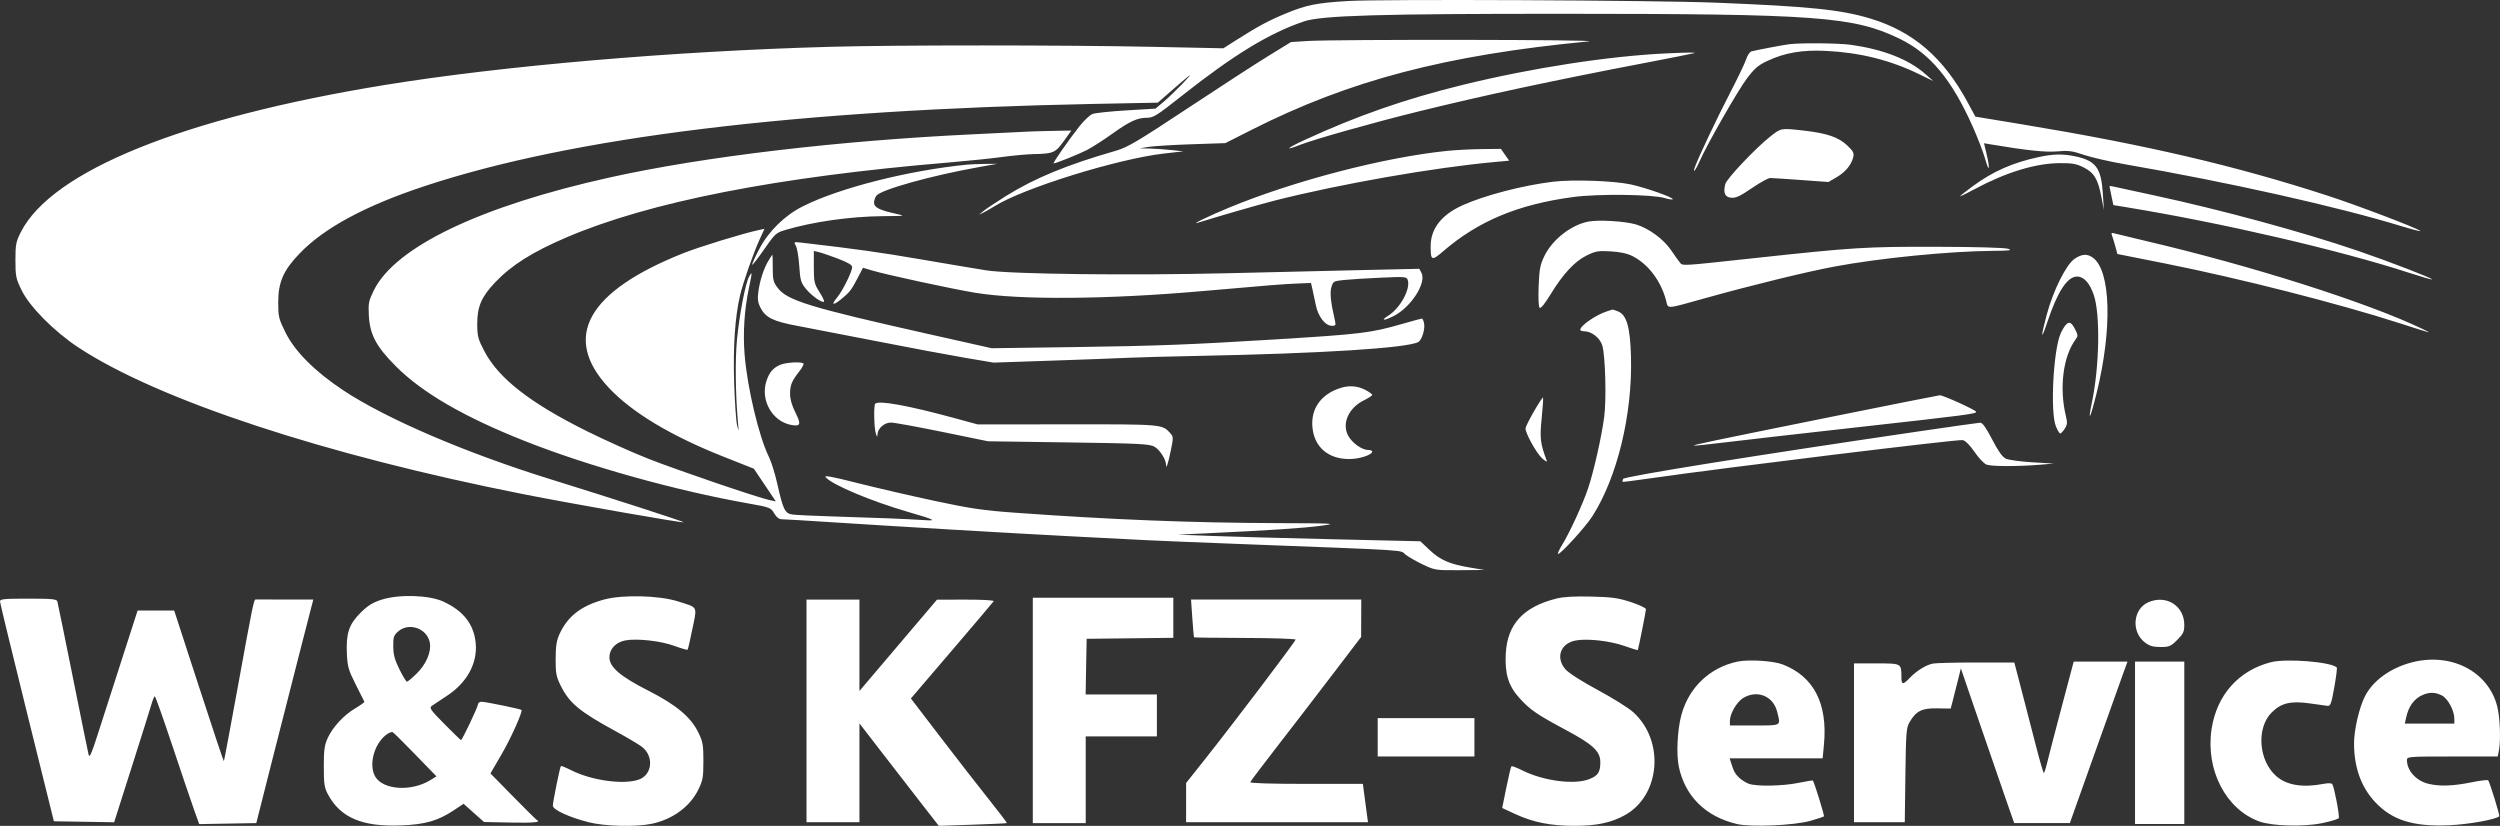 <?xml version="1.0" encoding="UTF-8" standalone="no"?>
<svg
   width="1369.948"
   height="452.565"
   viewBox="0 0 1369.948 452.565"
   version="1.1"
   id="svg2"
   xmlns="http://www.w3.org/2000/svg"
   xmlns:svg="http://www.w3.org/2000/svg">
  <rect x="0" y="0" width="1369.948" height="452.565" fill="#333333" stroke="none"/>
  <defs
     id="defs2" />
  <path
     d="m 738.453,0.565 c -16.943,1.047 -22.442,2.141 -33.5,6.668 -9.305,3.81 -15.554,7.147 -27.038,14.442 l -7.538,4.789 -38.462,-0.796 c -49.36,-1.02 -140.336,-1.03 -176.962,-0.019 -86.061,2.377 -179.713,10.416 -244.5,20.987 -110.198,17.981 -182.073,47.078 -199.048,80.581 -2.655,5.239 -2.952,6.785 -2.952,15.347 0,8.789 0.261,10.057 3.396,16.5 4.396,9.033 17.905,22.643 31.104,31.337 43.754,28.822 135.429,59.016 244.5,80.528 25.968,5.121 86.679,15.768 87.162,15.285 0.35,-0.35 -37.483,-12.589 -73.162,-23.669 -46.383,-14.403 -89.962,-33.125 -113.5,-48.761 -15.541,-10.324 -26.398,-21.221 -31.572,-31.69 -3.645,-7.374 -3.928,-8.564 -3.928,-16.499 0,-10.928 2.852,-17.468 11.585,-26.562 13.613,-14.177 35.984,-26.24 68.785,-37.093 80.934,-26.777 203.086,-41.769 366.63,-44.996 l 35,-0.691 7.5,-6.564 c 4.125,-3.611 8.4,-7.243 9.5,-8.073 3.317,-2.5 -8.648,9.787 -13.634,14.002 l -4.633,3.916 -15.936,0.961 c -8.765,0.528 -17.12,1.411 -18.568,1.961 -1.448,0.55 -4.69,3.608 -7.205,6.794 -5.859,7.423 -14.806,20.293 -14.107,20.293 1.219,0 13.506,-4.928 18.118,-7.266 2.731,-1.384 9.015,-5.415 13.965,-8.958 9.456,-6.767 13.773,-8.773 18.899,-8.781 3.711,-0.007 5.279,-0.986 19.279,-12.039 28.558,-22.546 47.816,-34.284 66.871,-40.759 9.626,-3.271 41.224,-4.199 142.283,-4.18 139.013,0.026 158.976,1.506 184.101,13.647 16.745,8.092 28.57,22.275 40.083,48.078 2.717,6.087 5.817,14.148 6.89,17.913 2.234,7.834 2.741,5.727 0.705,-2.927 l -1.358,-5.771 3.123,0.529 c 19.964,3.38 30.598,4.509 37.001,3.929 6.09,-0.551 8.211,-0.274 14.623,1.911 4.125,1.405 14.25,3.723 22.5,5.151 56.395,9.762 116.193,23.145 151.36,33.876 6.247,1.906 10.972,3.11 10.5,2.675 -1.703,-1.567 -34.217,-13.944 -50.86,-19.36 -50.28,-16.364 -99.691,-27.896 -167.5,-39.093 l -25.5,-4.211 -4.11,-7.609 c -13.372,-24.755 -29.83,-38.969 -53.407,-46.123 -16.08,-4.878 -33.203,-6.642 -84.483,-8.701 -33.741,-1.354 -183.85,-2.03 -202,-0.909 m -22.005,21.903 -9.006,0.575 -12.494,7.674 c -6.872,4.22 -26.805,17.145 -44.295,28.722 -27.073,17.92 -32.87,21.356 -39,23.113 -26.88,7.706 -44.607,15.009 -60.5,24.924 -5.335,3.329 -10.825,6.986 -12.2,8.127 l -2.5,2.074 2.5,-1.225 c 1.375,-0.673 4.151,-2.261 6.169,-3.528 15.697,-9.857 67.501,-25.939 92.76,-28.798 l 10.571,-1.196 -6.397,-0.694 c -3.518,-0.381 -8.918,-0.753 -12,-0.827 l -5.603,-0.133 5,-0.802 c 2.75,-0.442 13.32,-1.082 23.49,-1.423 l 18.49,-0.62 14.51,-7.333 c 53.643,-27.106 106.065,-40.863 184.51,-48.419 10.098,-0.972 -138.869,-1.176 -154.005,-0.211 m 264.005,1.764 c -3.686,0.477 -18.374,3.264 -20.688,3.925 -0.929,0.265 -2.214,2.148 -2.857,4.184 -0.642,2.036 -4.667,10.452 -8.944,18.702 -6.984,13.475 -16.72,33.975 -19.071,40.158 -1.644,4.323 0.149,2.395 2.24,-2.408 3.964,-9.107 20.894,-38.801 26.021,-45.638 4.25,-5.667 6.257,-7.4 11.326,-9.772 9.611,-4.497 19.123,-6.134 31.973,-5.503 18.773,0.923 35.167,5 51,12.684 l 8,3.882 -4.5,-3.953 c -9.094,-7.988 -22.898,-13.413 -40.5,-15.915 -6.691,-0.952 -27.683,-1.165 -34,-0.346 m -66.5,4.986 c -31.94,1.423 -74.406,7.96 -112.508,17.319 -31.641,7.773 -57.868,16.921 -86.757,30.262 -9.582,4.425 -11.181,6.074 -2.615,2.696 8.013,-3.161 40.431,-12.311 65.38,-18.456 35.997,-8.865 73.849,-16.979 123.5,-26.475 14.575,-2.787 26.95,-5.247 27.5,-5.465 1.038,-0.413 -3.37,-0.377 -14.5,0.119 m 56,45.677 c -7.987,6.318 -23.814,23.059 -24.542,25.959 -1.221,4.866 -0.23,7.163 3.234,7.498 2.517,0.244 4.911,-0.868 11.31,-5.25 4.464,-3.057 8.981,-5.559 10.037,-5.559 1.056,0 8.679,0.493 16.939,1.096 l 15.019,1.096 4.436,-2.6 c 4.841,-2.837 8.051,-6.69 9.119,-10.945 0.581,-2.313 0.079,-3.307 -3.281,-6.504 -4.738,-4.507 -11.209,-6.718 -23.771,-8.121 -12.719,-1.421 -12.428,-1.474 -18.5,3.33 m -408.5,-2.695 c -2.75,0.163 -15.125,0.773 -27.5,1.354 -74.235,3.486 -148.121,12.231 -199.5,23.613 -71.149,15.761 -117.865,38.09 -129.612,61.951 -2.795,5.677 -3.074,7.066 -2.742,13.623 0.535,10.548 4.014,17.124 14.769,27.919 14.534,14.588 37.612,27.951 71.108,41.173 34.693,13.694 82.269,26.975 121.684,33.966 12.266,2.176 12.706,2.342 14.569,5.494 1.305,2.206 2.68,3.25 4.282,3.25 1.299,0 12.617,0.671 25.152,1.491 36.567,2.392 103.368,6.319 135.29,7.953 16.225,0.831 34,1.742 39.5,2.025 5.5,0.283 27.775,1.196 49.5,2.03 98.353,3.774 88.68,3.155 92.281,5.899 1.77,1.35 6.144,3.837 9.719,5.527 6.305,2.981 6.905,3.07 20,2.972 l 13.5,-0.102 -7.933,-1.332 c -11.178,-1.876 -16.305,-4.102 -22.126,-9.607 l -5.065,-4.791 -48.438,-1.119 c -26.641,-0.615 -56.538,-1.435 -66.438,-1.822 l -18,-0.703 16,-0.748 c 33.848,-1.581 53.354,-2.869 62.5,-4.127 9.082,-1.248 8.027,-1.311 -24,-1.43 -47.427,-0.175 -90.964,-1.901 -143.5,-5.689 -17.794,-1.283 -24.587,-2.282 -44.5,-6.543 -12.925,-2.765 -31.931,-7.161 -42.235,-9.768 -14.44,-3.654 -18.39,-4.359 -17.228,-3.075 3.78,4.176 24.771,12.993 44.963,18.886 14.925,4.355 16.277,5.036 9,4.536 -8.43,-0.579 -27.738,-1.355 -50,-2.007 -10.45,-0.307 -20.497,-0.786 -22.326,-1.066 -4.022,-0.616 -4.977,-2.58 -8.211,-16.89 -1.243,-5.5 -3.266,-12.025 -4.495,-14.5 -5.529,-11.133 -11.938,-38.045 -13.404,-56.284 -0.954,-11.858 -0.116,-24.652 2.392,-36.531 1.863,-8.826 1.868,-9.429 0.055,-6.094 -2.03,3.734 -5.247,20.486 -6.609,34.409 -1.07,10.946 -0.841,30.279 0.538,45.5 0.473,5.218 0.447,5.295 -0.492,1.5 -0.544,-2.2 -1.266,-12.598 -1.604,-23.108 -0.636,-19.783 0.449,-36.063 3.19,-47.883 1.676,-7.228 7.283,-23.244 10.909,-31.165 l 2.515,-5.494 -3.229,0.692 c -8.684,1.859 -32.331,9.119 -41.229,12.658 -52.571,20.906 -66.588,45.957 -41.103,73.46 12.566,13.561 34.011,26.506 62.852,37.939 l 16.9,6.699 6.018,8.951 6.019,8.951 -3.343,-0.684 c -6.218,-1.27 -51.241,-16.627 -66.843,-22.799 -8.525,-3.372 -23.421,-10.06 -33.102,-14.861 -31.212,-15.479 -48.537,-28.958 -56.37,-43.856 -3.56,-6.77 -3.946,-8.23 -3.971,-15 -0.035,-9.401 2.276,-14.824 9.637,-22.622 9.013,-9.546 20.575,-16.855 39.359,-24.878 45.576,-19.466 115.453,-33.147 209.447,-41.007 10.175,-0.851 23.353,-2.21 29.284,-3.02 5.932,-0.81 13.807,-1.526 17.5,-1.591 10.39,-0.183 11.653,-0.739 16.219,-7.132 l 4.107,-5.75 -10.305,0.18 c -5.668,0.099 -12.555,0.314 -15.305,0.477 m 231.5,10.48 c -34.381,3.522 -83.297,16.227 -119.036,30.918 -11.172,4.592 -22.2,9.92 -17.464,8.436 11.294,-3.538 33.991,-10.088 41.937,-12.102 36.154,-9.164 87.167,-18.107 120.828,-21.18 l 7.765,-0.709 -2.265,-3.233 -2.265,-3.232 -10.5,0.115 c -5.775,0.064 -14.325,0.508 -19,0.987 m 324.113,3.408 c -14.317,3.106 -24.9,7.792 -36.093,15.982 -4.114,3.01 -7.186,5.473 -6.827,5.473 0.36,0 3.95,-1.771 7.98,-3.936 17.042,-9.155 33.208,-14.104 46.435,-14.214 6.888,-0.057 9.22,0.35 13.118,2.29 5.796,2.886 7.936,6.393 9.792,16.049 l 1.405,7.311 -0.57,-9 c -0.89,-14.033 -3.839,-17.999 -15.152,-20.383 -6.754,-1.424 -12.078,-1.31 -20.088,0.428 m -587.113,4.123 c -32.299,3.207 -70.067,12.794 -90.052,22.858 -9.974,5.023 -18.819,13.732 -23.937,23.571 -2.306,4.43 -4.01,8.237 -3.788,8.459 0.222,0.223 3.193,-3.621 6.603,-8.541 5.825,-8.406 6.514,-9.039 11.436,-10.506 15.279,-4.555 35.816,-7.465 53.712,-7.611 12.456,-0.102 12.494,-0.11 6.859,-1.345 -8.778,-1.923 -11.833,-3.468 -11.833,-5.983 0,-1.203 0.563,-2.933 1.25,-3.844 2.53,-3.352 29.831,-10.981 56.25,-15.719 l 10,-1.793 -6.5,0.053 c -3.575,0.029 -8.075,0.209 -10,0.401 m 321,9.375 c -16.629,2.027 -37.465,7.457 -49.53,12.908 -11.469,5.181 -17.403,12.738 -17.448,22.217 -0.039,8.177 0.521,8.422 6.837,2.987 19.368,-16.669 41.238,-25.77 71.53,-29.769 13.57,-1.792 43.144,-1.431 49.955,0.609 2.114,0.633 4.057,0.937 4.318,0.677 0.856,-0.857 -14.995,-6.46 -23.162,-8.187 -9.402,-1.989 -31.788,-2.748 -42.5,-1.442 m 305,2.501 c 0,0.197 0.48,2.594 1.066,5.328 l 1.066,4.97 7.184,1.177 c 52.715,8.644 116.825,23.525 155.138,36.011 6.574,2.143 12.118,3.731 12.319,3.531 0.53,-0.531 -23.895,-9.939 -40.773,-15.705 -30.015,-10.255 -74.471,-22.348 -111.5,-30.329 -11.55,-2.49 -21.787,-4.71 -22.75,-4.933 -0.963,-0.224 -1.75,-0.246 -1.75,-0.05 m -285.5,19.322 c -9.382,1.754 -19.728,9.812 -24.118,18.786 -2.344,4.79 -2.809,7.199 -3.194,16.546 -0.26,6.306 -0.044,11.346 0.509,11.899 0.612,0.612 2.799,-2.051 6.048,-7.369 6.9,-11.291 13.205,-18.067 19.823,-21.305 4.875,-2.385 6.317,-2.627 13.202,-2.216 5.287,0.316 9.087,1.159 12.021,2.669 8.425,4.333 15.337,13.459 18.174,23.995 1.371,5.089 -0.993,5.227 22.535,-1.316 25.2,-7.009 54.231,-14.099 69.5,-16.976 24.8,-4.671 63.143,-8.482 87.187,-8.665 9.098,-0.069 10.726,-0.287 8.313,-1.113 -1.819,-0.623 -17.371,-1.06 -39.5,-1.11 -38.634,-0.088 -45.054,0.313 -100,6.255 -40.629,4.394 -38.825,4.292 -40.472,2.291 -0.787,-0.955 -2.953,-3.987 -4.813,-6.737 -4.05,-5.986 -12.227,-11.979 -19.166,-14.045 -5.951,-1.773 -20.364,-2.652 -26.049,-1.589 m 286.916,7.769 c 0.396,1.026 1.211,3.696 1.811,5.934 l 1.091,4.069 26.33,5.242 c 40.697,8.102 94.797,21.885 128.51,32.741 18.406,5.926 18.224,5.883 11.842,2.841 -30.344,-14.463 -93.009,-34.36 -151,-47.943 -8.525,-1.997 -16.356,-3.882 -17.401,-4.19 -1.532,-0.451 -1.762,-0.198 -1.183,1.306 m -721.249,5.573 c 0.706,1.261 1.539,6.212 1.853,11.004 0.509,7.795 0.891,9.111 3.63,12.5 3.059,3.784 8.996,7.976 9.948,7.023 0.278,-0.277 -0.869,-2.669 -2.547,-5.315 -2.807,-4.427 -3.051,-5.516 -3.051,-13.635 v -8.823 l 2.75,0.648 c 1.513,0.357 6.237,1.973 10.5,3.592 5.418,2.058 7.75,3.448 7.749,4.621 -0.001,2.548 -5.338,13.26 -8.433,16.927 -3.348,3.965 -1.922,4.242 2.607,0.506 4.542,-3.746 5.429,-4.894 8.822,-11.417 l 2.944,-5.662 4.774,1.437 c 7.87,2.369 43.928,10.163 56.787,12.275 24.474,4.021 72.242,3.664 124.5,-0.93 37.217,-3.272 44.168,-3.826 51.964,-4.143 l 7.465,-0.303 0.712,2.993 c 0.392,1.647 1.247,5.668 1.9,8.935 1.315,6.577 5.194,11.559 8.999,11.559 1.881,0 2.102,-0.392 1.555,-2.75 -2.324,-10.023 -2.889,-15.235 -1.99,-18.372 0.929,-3.244 1.204,-3.403 6.931,-4.001 3.28,-0.342 12.345,-0.91 20.143,-1.261 13.503,-0.607 14.209,-0.544 14.802,1.324 1.562,4.923 -4.108,15.31 -10.61,19.435 -4.566,2.897 -2.652,3.055 2.903,0.24 9.516,-4.822 18.11,-18.226 15.187,-23.687 l -1.164,-2.177 -29.149,0.645 c -16.031,0.355 -49.848,1.151 -75.148,1.769 -53.834,1.316 -119.531,0.544 -133,-1.563 -4.95,-0.774 -20.979,-3.467 -35.62,-5.984 -22.733,-3.908 -35.673,-5.724 -65.188,-9.145 -4.774,-0.553 -4.799,-0.541 -3.525,1.735 m -14.984,8.042 c -2.6,4.268 -4.802,11.048 -5.601,17.25 -0.488,3.791 -0.214,5.841 1.137,8.48 2.806,5.483 6.962,7.557 20.013,9.988 6.472,1.206 26.393,5.064 44.268,8.573 17.875,3.509 39.475,7.557 48,8.996 l 15.5,2.617 32,-1.08 c 17.6,-0.594 36.275,-1.293 41.5,-1.554 5.225,-0.26 22.55,-0.729 38.5,-1.041 67.693,-1.325 114.46,-4.267 120.706,-7.594 2.075,-1.105 3.954,-7.399 3.157,-10.574 -0.319,-1.271 -0.818,-2.311 -1.11,-2.311 -0.291,0 -5.08,1.305 -10.641,2.899 -17.687,5.071 -22.198,5.62 -70.612,8.599 -45.896,2.824 -64.479,3.53 -109.5,4.156 l -45,0.626 -34.5,-7.743 c -65.205,-14.634 -77.501,-18.394 -82.78,-25.315 -2.388,-3.131 -2.72,-4.46 -2.72,-10.894 0,-4.03 -0.076,-7.328 -0.168,-7.328 -0.093,0 -1.06,1.462 -2.149,3.25 m 715.715,-0.986 c -4.554,3.034 -11.687,17.289 -15.209,30.394 -3.502,13.032 -3.346,15.147 0.307,4.175 5.522,-16.584 10.916,-24.833 16.239,-24.833 3.769,0 6.982,3.566 9.211,10.223 3.543,10.582 3.07,38.682 -0.982,58.299 -2.544,12.312 -1.055,9.652 2.405,-4.298 8.808,-35.517 7.913,-67.66 -2.078,-74.658 -3.085,-2.16 -5.901,-1.962 -9.893,0.698 m -255.904,28.67 c -6.104,1.857 -14.994,7.936 -14.994,10.253 0,0.447 1.013,0.815 2.25,0.817 3.962,0.006 8.535,3.595 9.805,7.694 1.698,5.48 2.355,29.71 1.066,39.292 -1.489,11.064 -5.732,29.86 -8.807,39.01 -2.939,8.749 -10.05,24.224 -14.316,31.158 -1.639,2.663 -2.591,4.842 -2.116,4.842 1.535,0 15.099,-14.931 18.754,-20.645 13.648,-21.335 22.014,-55.859 21.168,-87.355 -0.443,-16.503 -2.381,-23.128 -7.315,-25.004 -1.44,-0.548 -2.702,-0.957 -2.804,-0.91 -0.102,0.047 -1.313,0.429 -2.691,0.848 m 250.876,7.792 c -0.816,0.976 -2.023,3.038 -2.682,4.583 -3.976,9.316 -5.686,42.907 -2.579,50.671 0.884,2.211 1.958,4.02 2.385,4.02 0.427,0 1.544,-1.172 2.483,-2.605 1.405,-2.144 1.528,-3.341 0.693,-6.75 -3.792,-15.499 -1.614,-32.909 5.276,-42.18 1.359,-1.828 1.337,-2.382 -0.217,-5.441 -2.081,-4.097 -3.386,-4.657 -5.359,-2.298 m -704.37,21.677 c -3.892,1.717 -5.955,4.187 -7.49,8.966 -3.339,10.389 3.224,21.988 13.537,23.927 5.216,0.981 5.663,-0.267 2.409,-6.718 -1.946,-3.858 -2.956,-7.371 -2.956,-10.285 0,-4.861 0.881,-6.995 5.118,-12.403 1.556,-1.986 2.541,-3.898 2.189,-4.25 -1.122,-1.121 -9.696,-0.611 -12.807,0.763 m 307.494,12.531 c -10.7,3.255 -16.525,11.049 -15.795,21.136 0.806,11.141 8.461,17.93 20.216,17.93 5.607,0 12.585,-2.281 12.585,-4.114 0,-0.487 -1.058,-0.886 -2.352,-0.886 -3.417,0 -8.873,-4.002 -10.932,-8.02 -3.424,-6.682 0.491,-15.163 8.881,-19.239 2.421,-1.177 4.403,-2.491 4.403,-2.92 0,-0.429 -1.782,-1.689 -3.96,-2.801 -4.048,-2.065 -8.586,-2.443 -13.046,-1.086 m 270.506,15.545 c -69.587,14.059 -77.617,15.737 -77.216,16.139 0.177,0.177 7.498,-0.569 16.269,-1.657 8.771,-1.088 42.047,-4.886 73.947,-8.442 59.086,-6.584 64.534,-7.294 64.455,-8.394 -0.067,-0.939 -18.226,-9.19 -19.955,-9.067 -0.825,0.059 -26.7,5.198 -57.5,11.421 m -164.884,-2.576 c -2.539,4.402 -4.616,8.587 -4.615,9.3 10e-4,2.758 5.906,13.442 9.005,16.297 1.791,1.65 3,2.325 2.685,1.5 -3.584,-9.401 -3.947,-12.397 -2.829,-23.373 0.615,-6.04 0.95,-11.149 0.744,-11.354 -0.205,-0.205 -2.45,3.228 -4.99,7.63 m -360.949,-4.236 c -0.91,0.909 -0.658,13.238 0.333,16.333 0.691,2.159 0.814,2.219 0.9,0.439 0.16,-3.294 3.774,-6.44 7.389,-6.431 1.766,0.004 14.461,2.313 28.211,5.131 l 25,5.124 44,0.62 c 38.817,0.547 44.367,0.821 47.115,2.325 2.903,1.588 6.385,6.965 6.385,9.86 0,2.908 1.071,-0.196 2.573,-7.459 1.526,-7.381 1.515,-7.854 -0.232,-9.785 -4.454,-4.922 -4.126,-4.893 -56.456,-4.843 l -49.086,0.048 -12.649,-3.448 c -25.307,-6.896 -41.546,-9.852 -43.483,-7.914 m 571.333,15.254 c -91.153,13.389 -160.992,24.619 -161.512,25.972 -0.294,0.766 -0.412,1.49 -0.262,1.609 0.151,0.119 7.695,-0.85 16.764,-2.151 39.681,-5.696 167.345,-21.305 169.607,-20.737 1.549,0.389 4.013,2.867 6.52,6.558 2.216,3.263 5.15,6.359 6.521,6.88 2.704,1.029 17.38,1.06 29.362,0.062 l 7.5,-0.624 -11.792,-0.71 c -6.486,-0.391 -13.011,-1.289 -14.5,-1.996 -1.888,-0.895 -4.159,-4.085 -7.498,-10.534 -3.291,-6.356 -5.325,-9.227 -6.5,-9.176 -0.94,0.04 -16.335,2.221 -34.21,4.847 m -841.896,92.164 c -4.941,1.605 -7.571,3.254 -11.556,7.246 -6.303,6.315 -7.917,11.202 -7.407,22.421 0.318,7.001 0.87,8.913 4.859,16.824 2.475,4.908 4.603,9.149 4.728,9.424 0.126,0.275 -2.053,1.85 -4.842,3.5 -6.367,3.766 -12.422,10.259 -15.225,16.324 -1.8,3.896 -2.161,6.512 -2.161,15.676 0,9.503 0.307,11.575 2.257,15.223 6.848,12.817 18.825,17.902 40.154,17.048 13.177,-0.527 20.149,-2.536 28.845,-8.309 l 5.334,-3.542 5.599,4.99 5.599,4.99 14.453,0.3 c 12.71,0.264 17.078,-0.156 14.515,-1.395 -0.416,-0.201 -6.312,-6.027 -13.103,-12.947 l -12.347,-12.581 6.054,-10.388 c 5.257,-9.023 11.786,-23.609 10.929,-24.416 -0.557,-0.525 -19.773,-4.473 -21.772,-4.473 -1.109,0 -2.017,0.595 -2.017,1.323 0,1.41 -8.661,19.677 -9.33,19.677 -0.218,0 -4.287,-3.937 -9.041,-8.75 -7.839,-7.935 -8.481,-8.869 -6.887,-10.03 0.967,-0.703 4.614,-3.132 8.106,-5.397 11.006,-7.141 16.886,-17.793 15.889,-28.784 -0.944,-10.416 -6.628,-17.776 -17.691,-22.91 -7.794,-3.617 -24.443,-4.129 -33.942,-1.044 m 121.996,-0.1 c -12.565,3.397 -19.989,9.152 -24.465,18.964 -1.599,3.507 -2.082,6.616 -2.105,13.551 -0.026,7.801 0.331,9.733 2.679,14.5 4.764,9.67 10.308,14.31 29.791,24.929 6.325,3.448 12.944,7.358 14.708,8.689 6.837,5.157 5.86,15.495 -1.708,18.076 -8.454,2.883 -25.894,0.434 -37.004,-5.196 -2.857,-1.448 -5.369,-2.459 -5.581,-2.247 -0.543,0.543 -4.415,19.594 -4.415,21.723 0,2.207 8.881,6.31 19.581,9.047 8.857,2.265 25.981,2.688 34.62,0.855 11.48,-2.436 20.927,-9.364 25.519,-18.715 2.477,-5.044 2.78,-6.75 2.78,-15.661 0,-8.935 -0.299,-10.609 -2.808,-15.719 -4.151,-8.451 -12.086,-15.087 -27.276,-22.807 -15.538,-7.897 -21.416,-12.934 -21.416,-18.35 0,-4.527 3.532,-8.258 8.74,-9.235 6.307,-1.183 19.373,0.265 26.723,2.963 3.83,1.405 7.15,2.368 7.378,2.14 0.228,-0.228 1.424,-5.397 2.658,-11.487 2.582,-12.744 3.284,-11.426 -7.999,-15.012 -10.29,-3.271 -30.195,-3.767 -40.4,-1.008 m 521.724,-0.496 c -18.05,4.551 -26.792,14.071 -27.633,30.09 -0.584,11.121 1.409,17.648 7.434,24.348 5.762,6.41 9.623,9.069 25.375,17.481 14.92,7.967 19,11.755 19,17.643 0,5.523 -1.217,7.419 -5.991,9.329 -8.197,3.279 -25.379,1.013 -37.013,-4.882 -2.857,-1.448 -5.433,-2.395 -5.723,-2.104 -0.291,0.291 -1.546,5.548 -2.789,11.684 l -2.26,11.156 7.322,3.383 c 9.723,4.492 19.295,6.383 32.309,6.383 12.008,0 19.893,-1.649 27.389,-5.729 19.709,-10.727 22.218,-40.889 4.71,-56.619 -2.541,-2.284 -11.242,-7.717 -19.334,-12.074 -8.735,-4.702 -15.914,-9.288 -17.667,-11.285 -5.616,-6.395 -2.851,-14.284 5.559,-15.861 6.273,-1.177 18.584,0.184 26.471,2.927 4.077,1.418 7.471,2.48 7.542,2.36 0.334,-0.568 4.494,-21.367 4.485,-22.425 -0.006,-0.664 -3.722,-2.421 -8.26,-3.904 -6.968,-2.278 -10.347,-2.746 -21.75,-3.015 -9.357,-0.22 -15.242,0.122 -19.176,1.114 m -852.776,1.511 c 0.026,0.825 6.683,28.275 14.791,61 l 14.744,59.5 16.51,0.273 16.51,0.274 9.635,-30.274 c 5.299,-16.65 10.185,-32.186 10.857,-34.523 0.672,-2.337 1.488,-4.23 1.813,-4.206 0.326,0.024 4.599,12.061 9.497,26.75 4.898,14.688 10.232,30.43 11.854,34.981 l 2.948,8.275 15.647,-0.275 15.646,-0.275 9.111,-36 c 5.01,-19.8 12.04,-47.362 15.621,-61.25 l 6.51,-25.25 h -15.371 c -8.454,0 -15.702,-0.027 -16.106,-0.061 -1.096,-0.091 -1.538,2.044 -9.72,46.976 -4.148,22.778 -7.662,41.535 -7.808,41.682 -0.147,0.146 -6.333,-18.378 -13.747,-41.165 l -13.481,-41.432 h -10.024 -10.023 l -8.931,27.75 c -4.912,15.263 -10.812,33.6 -13.112,40.75 -3.283,10.204 -4.317,12.462 -4.809,10.5 -0.346,-1.375 -4.239,-20.5 -8.652,-42.5 -4.413,-22 -8.228,-40.675 -8.479,-41.5 -0.379,-1.249 -3.048,-1.5 -15.967,-1.5 -13.143,0 -15.505,0.229 -15.464,1.5 M 565.953,389.293 v 61.75 h 14.5 14.5 v -23.75 -23.75 h 19.5 19.5 v -11.5 -11.5 h -19.526 -19.526 l 0.276,-15.25 0.276,-15.25 23.75,-0.268 23.75,-0.268 v -10.982 -10.982 h -38.5 -38.5 v 61.75 m -124,0.25 v 61 h 14.5 14.5 v -27.081 -27.081 l 12.25,15.882 c 6.737,8.735 16.525,21.37 21.75,28.077 l 9.5,12.194 18.5,-0.629 c 10.175,-0.346 18.635,-0.741 18.799,-0.878 0.164,-0.137 -4.148,-5.814 -9.584,-12.616 -5.435,-6.803 -17.339,-22.112 -26.452,-34.022 l -16.569,-21.655 22.409,-26.2 c 12.325,-14.411 22.658,-26.604 22.962,-27.096 0.317,-0.513 -6.2,-0.885 -15.256,-0.871 l -15.809,0.024 -21.25,25.022 -21.25,25.023 v -25.047 -25.046 h -14.5 -14.5 v 61 m 211.419,-50.772 c 0.387,5.626 0.814,10.338 0.948,10.472 0.134,0.134 12.706,0.283 27.938,0.331 15.232,0.048 27.695,0.461 27.695,0.917 0,0.944 -34.081,45.934 -49.658,65.552 l -10.321,13 -0.011,10.75 -0.01,10.75 h 49.839 49.839 l -0.779,-5.75 c -0.429,-3.163 -1.059,-7.888 -1.4,-10.5 l -0.622,-4.75 h -31.022 c -19.347,0 -30.896,-0.361 -30.688,-0.958 0.183,-0.527 6.858,-9.368 14.833,-19.647 7.975,-10.278 21.57,-27.959 30.211,-39.291 l 15.711,-20.604 0.039,-10.25 0.039,-10.25 h -46.643 -46.643 l 0.705,10.228 m 523.906,-8.769 c -8.474,3.687 -9.554,16.214 -1.899,22.052 2.523,1.925 4.458,2.489 8.536,2.489 4.792,0 5.627,-0.354 9.156,-3.882 3.326,-3.327 3.881,-4.508 3.878,-8.25 -0.01,-10.45 -9.871,-16.671 -19.671,-12.409 m -959.019,15.956 c -2.492,2.145 -2.801,3.07 -2.76,8.25 0.035,4.542 0.786,7.331 3.387,12.585 1.838,3.712 3.688,6.75 4.113,6.75 0.424,0 2.767,-1.941 5.208,-4.313 5.307,-5.158 8.272,-12.068 7.331,-17.084 -1.455,-7.759 -11.342,-11.299 -17.279,-6.188 m 733.87,16.589 c -15.234,3.23 -26.711,14.166 -30.796,29.346 -2.156,8.011 -2.812,21.296 -1.391,28.15 3.374,16.265 14.744,27.495 31.9,31.506 7.776,1.818 31.534,0.759 40.406,-1.801 3.737,-1.079 6.994,-2.161 7.239,-2.405 0.37,-0.371 -5.288,-18.652 -6.07,-19.612 -0.14,-0.172 -3.658,0.391 -7.817,1.25 -8.695,1.796 -23.205,2.059 -27.332,0.495 -1.548,-0.586 -3.875,-2.049 -5.171,-3.25 -2.267,-2.1 -3.06,-3.562 -4.578,-8.433 l -0.701,-2.25 h 25.482 25.482 l 0.714,-7.614 c 2.092,-22.328 -5.505,-37.132 -22.465,-43.776 -5.202,-2.037 -18.747,-2.911 -24.902,-1.606 m 292.283,0.33 c -17.752,4.528 -29.765,18.106 -32.531,36.769 -3.3,22.259 7.815,43.773 26.072,50.466 7.083,2.597 24.471,3.064 34.634,0.932 4.626,-0.971 8.676,-2.193 8.999,-2.716 0.597,-0.966 -2.4,-16.79 -3.525,-18.611 -0.392,-0.633 -2.252,-0.68 -5.112,-0.128 -11.123,2.145 -19.968,0.674 -25.582,-4.256 -9.749,-8.559 -11.03,-26.409 -2.507,-34.932 5.148,-5.148 10.402,-6.421 20.593,-4.991 4.4,0.618 8.863,1.238 9.918,1.378 1.686,0.224 2.143,-1.004 3.775,-10.137 1.021,-5.715 1.633,-10.615 1.359,-10.889 -3.073,-3.073 -27.654,-5.038 -36.093,-2.885 m 76.806,0.208 c -11.564,3.114 -20.934,9.969 -25.285,18.497 -3.155,6.184 -5.982,18.445 -5.965,25.871 0.029,13.128 3.905,23.883 11.554,32.06 9.288,9.93 20.8,13.549 40.431,12.711 10.75,-0.458 25.805,-3.153 27.59,-4.937 0.405,-0.406 -4.986,-17.958 -6.039,-19.662 -0.244,-0.394 -4.404,0.094 -9.247,1.084 -10.095,2.064 -17.561,2.302 -23.708,0.754 -6.629,-1.669 -11.596,-7.231 -11.596,-12.985 0,-1.861 0.946,-1.935 24.875,-1.935 h 24.875 l 0.625,-3.125 c 1.128,-5.642 0.654,-18.341 -0.911,-24.415 -4.967,-19.271 -25.612,-29.732 -47.199,-23.918 m -262.107,0.56 c -3.782,0.773 -8.873,3.937 -12.595,7.828 -3.724,3.893 -4.56,3.86 -4.577,-0.18 -0.033,-7.877 0.191,-7.75 -13.603,-7.75 h -12.383 v 43.5 43.5 h 13.913 13.913 l 0.337,-25.75 c 0.309,-23.601 0.504,-26.033 2.337,-29.145 3.577,-6.074 6.697,-7.621 15.079,-7.481 l 7.412,0.123 0.952,-3.623 c 0.524,-1.993 1.778,-6.947 2.788,-11.009 l 1.836,-7.385 9.893,28.885 c 5.442,15.887 12.015,34.96 14.609,42.385 l 4.715,13.5 h 15.25 15.25 l 13.341,-37.5 c 7.337,-20.625 14.446,-40.538 15.797,-44.25 l 2.457,-6.75 h -14.743 -14.742 l -6.694,25.25 c -3.681,13.888 -7.251,27.612 -7.933,30.5 -0.682,2.888 -1.471,5.249 -1.754,5.247 -0.282,-0.002 -2.214,-6.639 -4.293,-14.75 -2.079,-8.111 -5.598,-21.722 -7.821,-30.247 l -4.042,-15.5 h -20.879 c -11.483,0 -22.203,0.271 -23.82,0.602 m 110.842,43.398 v 44.5 h 13.5 13.5 v -44.5 -44.5 h -13.5 -13.5 v 44.5 m 158.021,-26.384 c -4.911,1.959 -8.095,6.202 -9.48,12.634 l -0.7,3.25 h 13.58 13.579 l -0.022,-2.75 c -0.036,-4.5 -3.528,-10.966 -6.85,-12.684 -3.414,-1.765 -6.47,-1.901 -10.107,-0.45 m -372.731,1.849 c -3.555,2.168 -7.29,8.569 -7.29,12.495 v 2.54 h 13.5 c 15.093,0 14.392,0.428 12.378,-7.571 -2.164,-8.595 -10.948,-12.123 -18.588,-7.464 m -200.29,21.535 v 10.5 h 26.5 26.5 v -10.5 -10.5 h -26.5 -26.5 v 10.5 m -543.841,-0.981 c -6.407,5.392 -9.075,16.429 -5.453,22.561 4.311,7.298 19.768,8.262 30.154,1.88 l 3.361,-2.065 -11.351,-11.697 c -6.244,-6.434 -11.882,-12.037 -12.529,-12.452 -0.679,-0.434 -2.452,0.318 -4.182,1.773"
     stroke="none"
     fill="#2c2c2c"
     fill-rule="evenodd"
     id="path1"
     style="fill:#ffffff" />
</svg>

